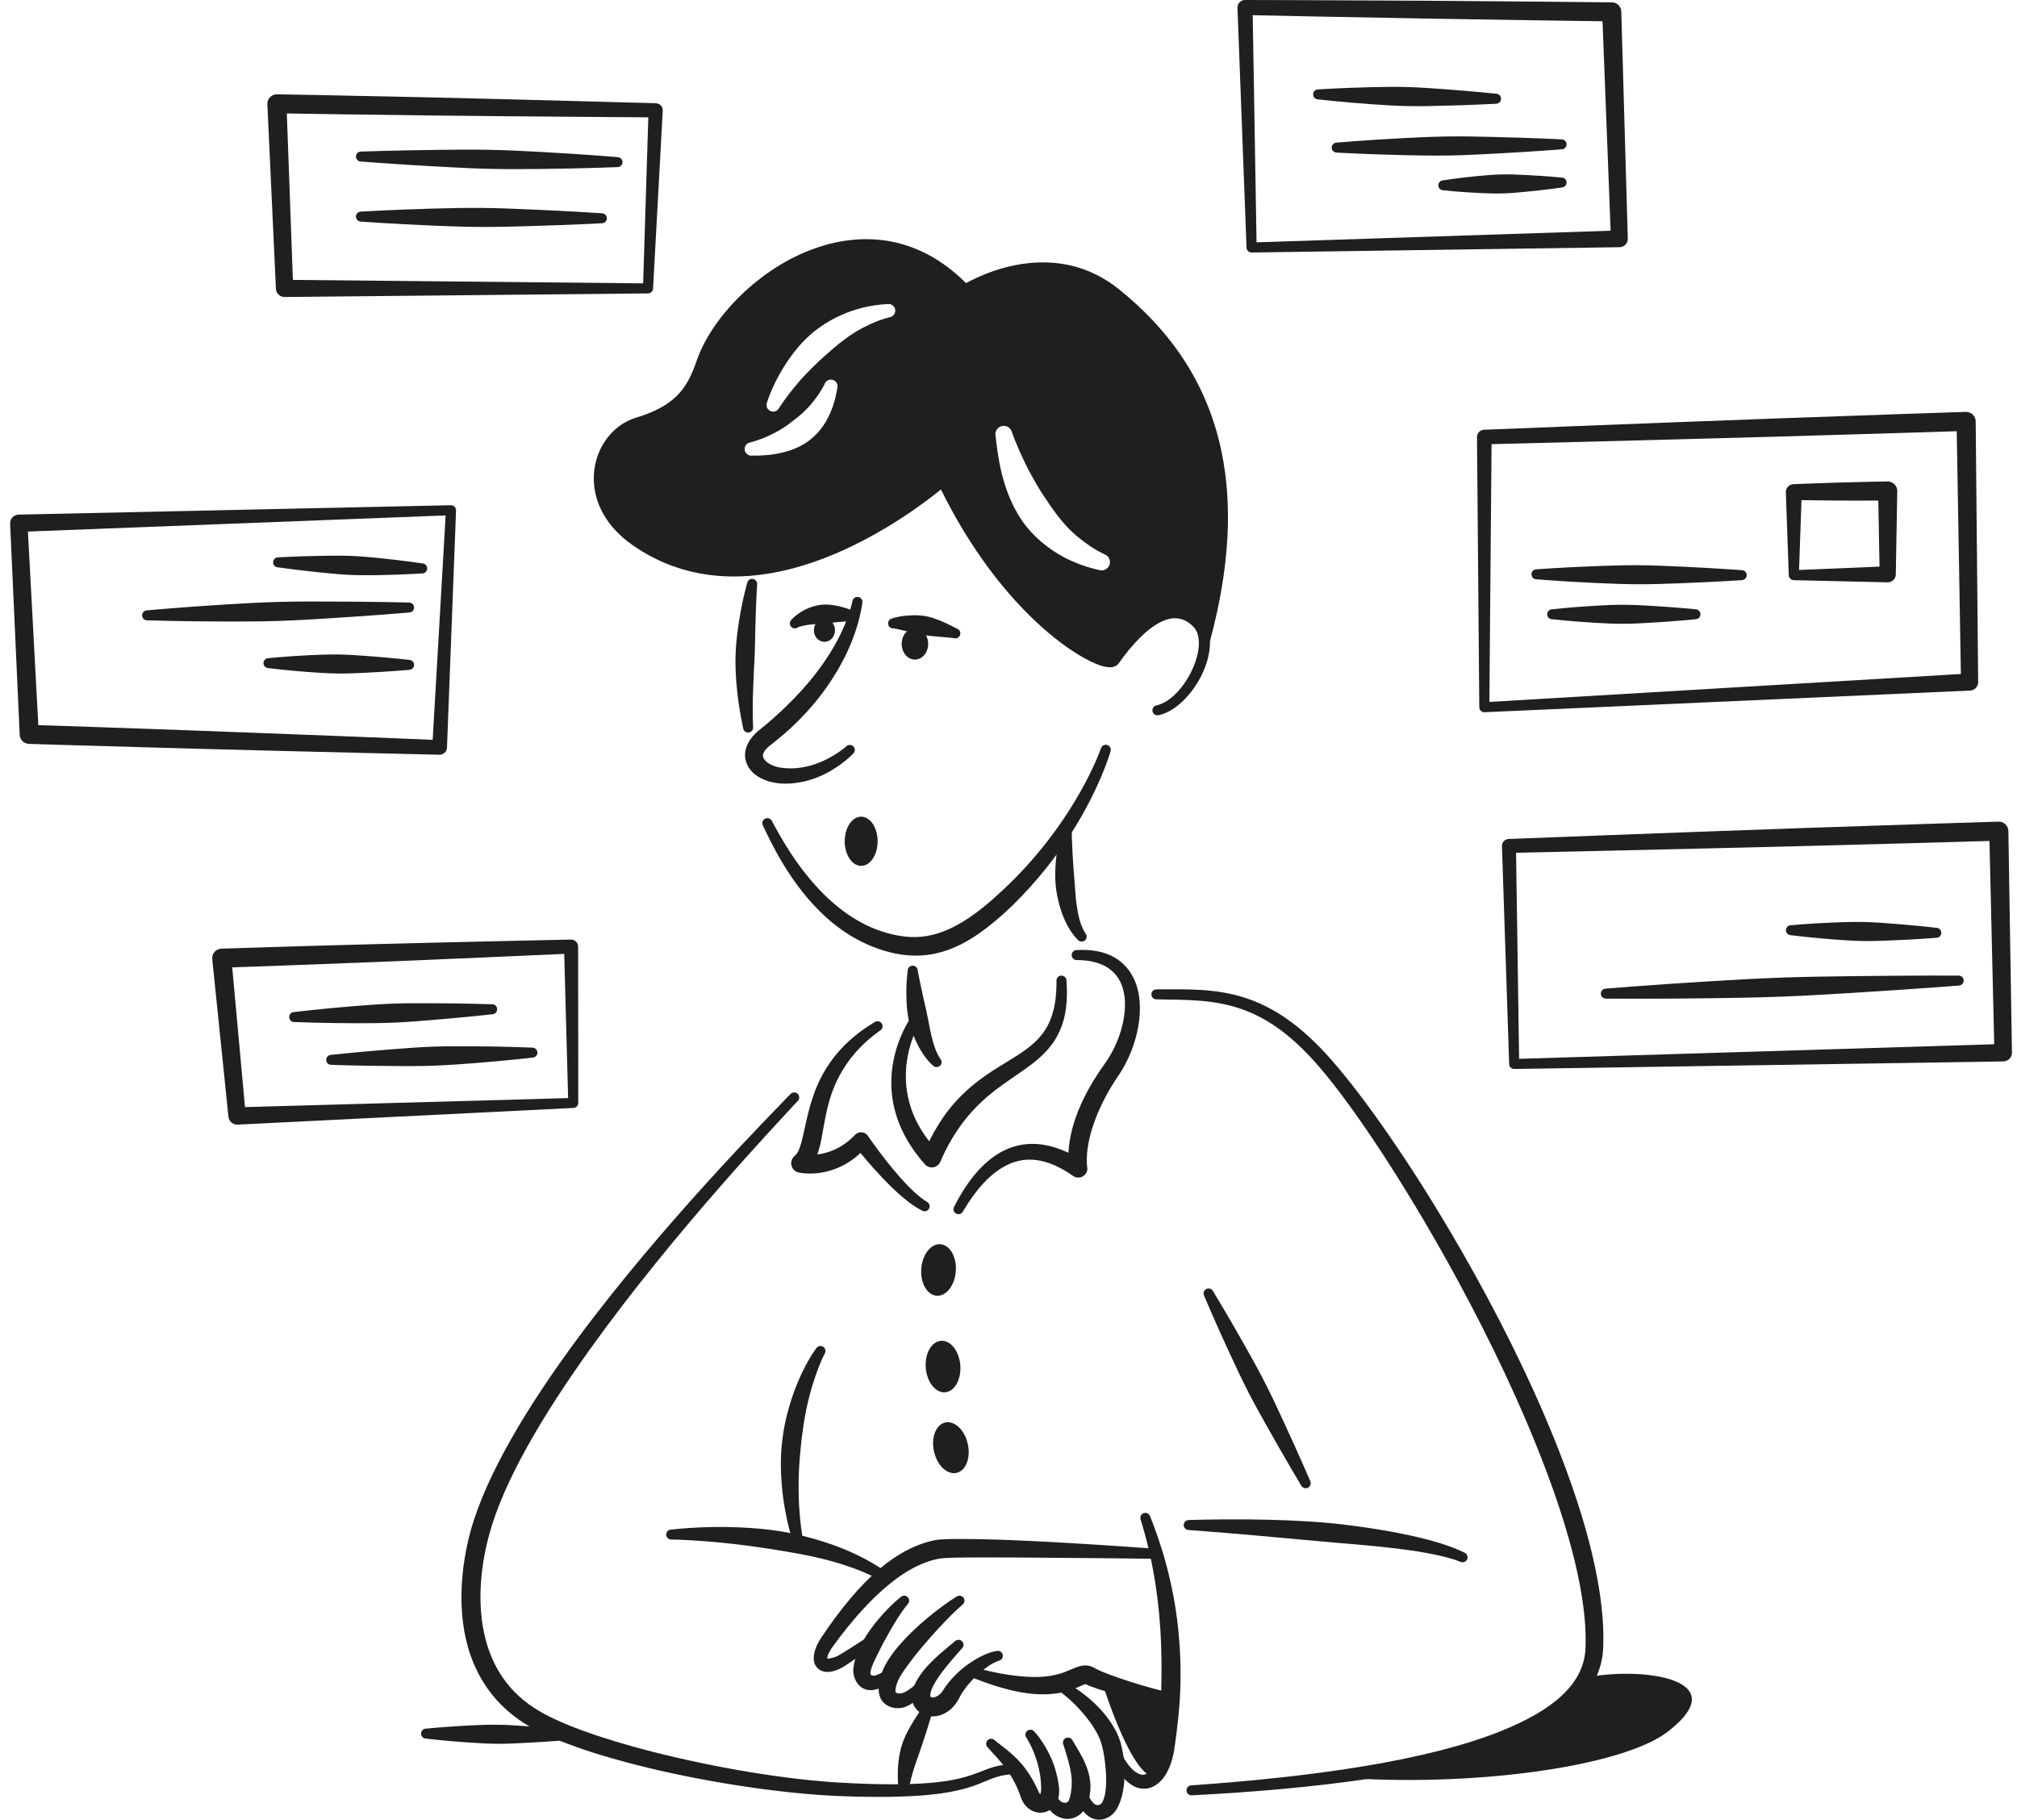 <svg width="133" height="120" viewBox="0 0 133 120" fill="none" xmlns="http://www.w3.org/2000/svg">
<g clip-path="url(#clip0_199_425)">
<path fill-rule="evenodd" clip-rule="evenodd" d="M42.729 19.349L18.766 19.586C18.459 19.586 18.206 19.346 18.194 19.043L17.63 6.87C17.622 6.698 17.689 6.53 17.811 6.406C17.929 6.283 18.097 6.215 18.27 6.218C18.27 6.218 22.953 6.298 28.259 6.42C35.214 6.581 43.242 6.809 43.242 6.809C43.369 6.811 43.486 6.864 43.575 6.955C43.663 7.047 43.705 7.169 43.701 7.294L43.062 19.033C43.053 19.209 42.91 19.349 42.729 19.349ZM42.409 18.686L42.75 7.737C40.932 7.725 34.192 7.68 28.238 7.613C24.127 7.566 20.39 7.507 18.913 7.483L19.313 18.458L42.409 18.686Z" fill="#201F1F"/>
<path fill-rule="evenodd" clip-rule="evenodd" d="M23.799 14.613C23.617 14.612 23.47 14.463 23.47 14.281C23.47 14.099 23.622 13.953 23.803 13.954C23.803 13.954 25.894 13.829 28.57 13.755C29.576 13.727 30.661 13.701 31.747 13.711C32.833 13.72 33.918 13.768 34.924 13.81C37.596 13.923 39.687 14.064 39.687 14.064C39.868 14.065 40.015 14.214 40.015 14.396C40.015 14.578 39.864 14.725 39.683 14.723C39.683 14.723 37.587 14.835 34.915 14.911C33.91 14.94 32.824 14.972 31.738 14.966C30.653 14.961 29.567 14.921 28.562 14.879C25.89 14.767 23.799 14.613 23.799 14.613Z" fill="#201F1F"/>
<path fill-rule="evenodd" clip-rule="evenodd" d="M40.722 10.361C40.907 10.364 41.05 10.515 41.046 10.697C41.042 10.879 40.89 11.024 40.709 11.02C40.709 11.02 38.479 11.111 35.631 11.142C34.558 11.154 33.401 11.162 32.243 11.134C31.086 11.107 29.933 11.043 28.865 10.984C26.02 10.828 23.794 10.653 23.794 10.653C23.613 10.649 23.466 10.498 23.47 10.316C23.475 10.134 23.626 9.99 23.807 9.994C23.807 9.994 26.041 9.916 28.89 9.883C29.959 9.871 31.116 9.856 32.273 9.879C33.43 9.902 34.583 9.96 35.652 10.018C38.5 10.173 40.722 10.361 40.722 10.361Z" fill="#201F1F"/>
<path fill-rule="evenodd" clip-rule="evenodd" d="M30.071 33.662L29.474 49.31C29.461 49.573 29.238 49.778 28.973 49.77C28.973 49.77 20.271 49.572 12.735 49.37C6.979 49.215 1.909 49.055 1.909 49.055C1.58 49.044 1.315 48.785 1.299 48.458L0.667 34.534C0.659 34.381 0.714 34.232 0.815 34.119C0.92 34.007 1.067 33.941 1.219 33.936L29.726 33.317C29.819 33.314 29.911 33.349 29.974 33.415C30.037 33.481 30.071 33.57 30.071 33.662ZM29.385 33.99L1.841 35.053L2.527 47.819C4.013 47.867 8.178 48.004 12.773 48.173C19.266 48.41 26.621 48.707 28.531 48.785L29.385 33.99Z" fill="#201F1F"/>
<path fill-rule="evenodd" clip-rule="evenodd" d="M27.854 37.155C28.035 37.163 28.178 37.317 28.169 37.499C28.161 37.681 28.005 37.822 27.824 37.814C27.824 37.814 26.574 37.901 24.963 37.926C24.361 37.936 23.713 37.941 23.061 37.911C22.409 37.882 21.765 37.815 21.163 37.754C19.564 37.592 18.323 37.413 18.323 37.413C18.142 37.406 17.999 37.252 18.008 37.07C18.016 36.888 18.167 36.747 18.353 36.754C18.353 36.754 19.602 36.681 21.21 36.654C21.816 36.644 22.463 36.632 23.116 36.657C23.764 36.683 24.412 36.743 25.013 36.803C26.612 36.964 27.854 37.155 27.854 37.155Z" fill="#201F1F"/>
<path fill-rule="evenodd" clip-rule="evenodd" d="M9.71 40.908C9.529 40.914 9.373 40.77 9.369 40.589C9.365 40.407 9.508 40.255 9.693 40.249C9.693 40.249 11.961 40.041 14.864 39.862C15.958 39.795 17.137 39.727 18.319 39.694C19.501 39.66 20.684 39.665 21.773 39.668C24.685 39.675 26.966 39.733 26.966 39.733C27.147 39.728 27.298 39.871 27.307 40.053C27.311 40.235 27.168 40.387 26.983 40.393C26.983 40.393 24.71 40.587 21.807 40.768C20.717 40.836 19.539 40.911 18.357 40.948C17.174 40.986 15.992 40.988 14.902 40.986C11.991 40.98 9.71 40.908 9.71 40.908Z" fill="#201F1F"/>
<path fill-rule="evenodd" clip-rule="evenodd" d="M17.7 44.06C17.519 44.057 17.372 43.908 17.372 43.726C17.376 43.544 17.528 43.398 17.709 43.4C17.709 43.4 18.925 43.276 20.494 43.202C21.079 43.175 21.715 43.149 22.346 43.16C22.981 43.169 23.616 43.217 24.201 43.26C25.762 43.373 26.978 43.514 26.978 43.514C27.159 43.517 27.307 43.666 27.307 43.849C27.302 44.03 27.151 44.176 26.97 44.174C26.97 44.174 25.754 44.285 24.184 44.36C23.599 44.389 22.968 44.421 22.333 44.415C21.698 44.409 21.062 44.368 20.477 44.326C18.912 44.214 17.7 44.06 17.7 44.06Z" fill="#201F1F"/>
<path fill-rule="evenodd" clip-rule="evenodd" d="M37.815 73.063L15.657 74.163C15.354 74.175 15.093 73.948 15.064 73.647L13.995 63.247C13.978 63.075 14.033 62.903 14.146 62.773C14.264 62.643 14.428 62.566 14.601 62.56C14.601 62.56 18.918 62.416 23.816 62.285C30.233 62.114 37.642 61.959 37.642 61.959C37.764 61.955 37.886 62.001 37.979 62.087C38.068 62.172 38.118 62.29 38.122 62.414L38.131 72.728C38.135 72.907 37.992 73.055 37.815 73.063ZM37.462 72.413L37.205 62.903C35.484 62.981 29.311 63.259 23.858 63.476C20.113 63.625 16.705 63.744 15.312 63.791L16.154 73.007L37.462 72.413Z" fill="#201F1F"/>
<path fill-rule="evenodd" clip-rule="evenodd" d="M35.093 69.085C35.278 69.079 35.429 69.221 35.438 69.403C35.446 69.585 35.303 69.738 35.118 69.744C35.118 69.744 33.38 69.946 31.146 70.12C30.308 70.184 29.404 70.25 28.495 70.28C27.59 70.311 26.681 70.304 25.84 70.298C23.601 70.284 21.855 70.221 21.855 70.221C21.67 70.228 21.514 70.085 21.51 69.903C21.502 69.721 21.645 69.568 21.83 69.562C21.83 69.562 23.572 69.373 25.802 69.198C26.639 69.133 27.544 69.06 28.453 69.025C29.358 68.991 30.266 68.991 31.108 68.996C33.346 69.008 35.093 69.085 35.093 69.085Z" fill="#201F1F"/>
<path fill-rule="evenodd" clip-rule="evenodd" d="M19.41 67.398C19.23 67.405 19.074 67.263 19.07 67.081C19.061 66.899 19.204 66.746 19.385 66.739C19.385 66.739 21.098 66.531 23.294 66.352C24.119 66.285 25.007 66.218 25.903 66.184C26.795 66.151 27.687 66.156 28.516 66.159C30.717 66.167 32.442 66.225 32.442 66.225C32.623 66.218 32.778 66.36 32.783 66.542C32.791 66.724 32.648 66.877 32.467 66.885C32.467 66.885 30.755 67.078 28.558 67.259C27.733 67.327 26.846 67.401 25.949 67.439C25.057 67.476 24.165 67.478 23.336 67.476C21.136 67.469 19.41 67.398 19.41 67.398Z" fill="#201F1F"/>
<path fill-rule="evenodd" clip-rule="evenodd" d="M82.195 16.331L81.598 0.509C81.593 0.374 81.648 0.244 81.741 0.148C81.838 0.052 81.968 -0.002 82.103 3.83952e-05C82.103 3.83952e-05 88.149 0.011 94.196 0.049C100.242 0.088 106.284 0.155 106.284 0.155C106.625 0.159 106.899 0.425 106.907 0.761L107.336 15.731C107.345 15.878 107.29 16.022 107.189 16.129C107.084 16.237 106.945 16.299 106.794 16.302L82.536 16.652C82.355 16.656 82.204 16.513 82.195 16.331ZM82.856 15.981L106.204 15.214L105.67 1.401C104 1.379 99.089 1.313 94.179 1.228C89.184 1.141 84.185 1.035 82.603 1.002L82.856 15.981Z" fill="#201F1F"/>
<path fill-rule="evenodd" clip-rule="evenodd" d="M86.912 6.554C86.727 6.55 86.584 6.398 86.588 6.216C86.592 6.034 86.743 5.89 86.924 5.895C86.924 5.895 88.473 5.793 90.45 5.748C91.195 5.731 91.999 5.718 92.798 5.74C93.602 5.762 94.401 5.821 95.142 5.875C97.12 6.017 98.66 6.181 98.66 6.181C98.841 6.186 98.984 6.337 98.98 6.519C98.975 6.701 98.824 6.845 98.643 6.841C98.643 6.841 97.094 6.929 95.117 6.975C94.372 6.993 93.573 7.013 92.769 6.995C91.965 6.977 91.166 6.925 90.425 6.872C88.448 6.731 86.912 6.554 86.912 6.554Z" fill="#201F1F"/>
<path fill-rule="evenodd" clip-rule="evenodd" d="M88.149 10.063C87.964 10.066 87.812 9.92 87.812 9.738C87.808 9.556 87.955 9.406 88.136 9.404C88.136 9.404 90.084 9.236 92.579 9.107C93.518 9.058 94.532 9.011 95.546 8.998C96.56 8.985 97.574 9.011 98.512 9.033C101.008 9.091 102.964 9.189 102.964 9.189C103.145 9.186 103.297 9.332 103.301 9.514C103.301 9.696 103.158 9.846 102.973 9.848C102.973 9.848 101.02 10.003 98.529 10.133C97.591 10.182 96.577 10.237 95.563 10.254C94.549 10.27 93.535 10.252 92.596 10.231C90.101 10.175 88.149 10.063 88.149 10.063Z" fill="#201F1F"/>
<path fill-rule="evenodd" clip-rule="evenodd" d="M95.184 12.549C94.999 12.554 94.848 12.41 94.843 12.228C94.839 12.046 94.987 11.895 95.167 11.89C95.167 11.89 96.181 11.727 97.499 11.603C97.991 11.557 98.521 11.511 99.055 11.501C99.59 11.49 100.124 11.517 100.616 11.541C101.938 11.605 102.96 11.707 102.96 11.707C103.145 11.703 103.297 11.847 103.301 12.029C103.305 12.211 103.158 12.362 102.977 12.366C102.977 12.366 101.959 12.516 100.642 12.642C100.149 12.689 99.619 12.741 99.085 12.756C98.555 12.771 98.02 12.75 97.528 12.727C96.207 12.665 95.184 12.549 95.184 12.549Z" fill="#201F1F"/>
<path fill-rule="evenodd" clip-rule="evenodd" d="M97.544 46.638L97.392 28.82C97.392 28.561 97.598 28.349 97.859 28.34C97.859 28.34 108.071 27.928 116.916 27.603C123.67 27.355 129.623 27.162 129.623 27.162C129.792 27.157 129.956 27.219 130.078 27.335C130.204 27.452 130.271 27.612 130.276 27.781L130.44 44.969C130.444 45.272 130.208 45.524 129.905 45.54L97.889 46.967C97.8 46.972 97.712 46.94 97.645 46.877C97.577 46.815 97.544 46.728 97.544 46.638ZM98.209 46.288L129.3 44.446L129.026 28.437C127.313 28.491 122.395 28.646 116.954 28.8C109.224 29.018 100.443 29.237 98.352 29.289L98.209 46.288Z" fill="#201F1F"/>
<path fill-rule="evenodd" clip-rule="evenodd" d="M102.353 40.837C102.172 40.837 102.021 40.69 102.021 40.508C102.021 40.326 102.172 40.178 102.353 40.178C102.353 40.178 103.59 40.039 105.185 39.946C105.782 39.911 106.426 39.878 107.074 39.88C107.722 39.882 108.366 39.922 108.964 39.957C110.558 40.052 111.795 40.178 111.795 40.178C111.976 40.178 112.128 40.326 112.128 40.508C112.128 40.69 111.976 40.837 111.795 40.837C111.795 40.837 110.558 40.964 108.964 41.058C108.366 41.094 107.722 41.133 107.074 41.136C106.426 41.137 105.782 41.105 105.185 41.07C103.59 40.977 102.353 40.837 102.353 40.837Z" fill="#201F1F"/>
<path fill-rule="evenodd" clip-rule="evenodd" d="M101.313 38.202C101.132 38.202 100.985 38.053 100.985 37.871C100.985 37.689 101.132 37.542 101.318 37.542C101.318 37.542 103.097 37.411 105.378 37.327C106.232 37.296 107.158 37.267 108.084 37.273C109.009 37.279 109.935 37.323 110.789 37.362C113.07 37.466 114.85 37.6 114.85 37.6C115.031 37.601 115.178 37.749 115.178 37.931C115.178 38.113 115.026 38.26 114.845 38.259C114.845 38.259 113.066 38.378 110.785 38.463C109.931 38.495 109.005 38.531 108.079 38.529C107.154 38.527 106.228 38.49 105.374 38.452C103.093 38.349 101.313 38.202 101.313 38.202Z" fill="#201F1F"/>
<path fill-rule="evenodd" clip-rule="evenodd" d="M117.951 37.93L117.758 32.45C117.758 32.165 117.989 31.932 118.275 31.929C118.275 31.929 119.824 31.862 121.372 31.817C122.921 31.773 124.465 31.749 124.465 31.749C124.637 31.747 124.797 31.813 124.919 31.93C125.037 32.048 125.104 32.209 125.104 32.377L125.008 37.872C125.008 38.163 124.772 38.399 124.477 38.402L118.288 38.259C118.2 38.26 118.111 38.226 118.052 38.164C117.989 38.102 117.951 38.018 117.951 37.93ZM118.629 37.586L123.935 37.365L123.855 33.009C123.261 33.012 122.323 33.015 121.385 33.01C120.379 33.005 119.369 32.99 118.789 32.98L118.629 37.586Z" fill="#201F1F"/>
<path fill-rule="evenodd" clip-rule="evenodd" d="M99.514 70.172L99.038 55.795C99.034 55.542 99.232 55.332 99.489 55.325C99.489 55.325 109.869 54.921 118.861 54.606C125.728 54.367 131.783 54.183 131.783 54.183C131.951 54.178 132.115 54.24 132.237 54.355C132.359 54.471 132.427 54.63 132.431 54.798L132.667 69.408C132.675 69.725 132.423 69.988 132.103 69.995L99.855 70.494C99.669 70.498 99.518 70.354 99.514 70.172ZM100.17 69.824L131.497 68.862L131.185 55.457C129.46 55.507 124.445 55.653 118.899 55.793C111.018 55.993 102.064 56.188 99.968 56.234L100.17 69.824Z" fill="#201F1F"/>
<path fill-rule="evenodd" clip-rule="evenodd" d="M105.905 65.853C105.72 65.86 105.568 65.718 105.56 65.536C105.552 65.354 105.695 65.201 105.88 65.194C105.88 65.194 108.939 64.941 112.848 64.704C114.32 64.615 115.907 64.524 117.497 64.467C119.088 64.41 120.678 64.391 122.151 64.372C126.069 64.322 129.14 64.335 129.14 64.335C129.321 64.328 129.477 64.47 129.485 64.652C129.489 64.834 129.346 64.987 129.165 64.994C129.165 64.994 126.102 65.233 122.193 65.472C120.725 65.562 119.134 65.66 117.544 65.721C115.953 65.782 114.363 65.808 112.89 65.827C108.977 65.879 105.905 65.853 105.905 65.853Z" fill="#201F1F"/>
<path fill-rule="evenodd" clip-rule="evenodd" d="M118.091 61.671C117.905 61.668 117.758 61.517 117.762 61.335C117.767 61.154 117.918 61.008 118.103 61.012C118.103 61.012 119.361 60.895 120.981 60.831C121.587 60.807 122.244 60.786 122.896 60.8C123.552 60.814 124.209 60.865 124.814 60.911C126.43 61.035 127.684 61.184 127.684 61.184C127.865 61.187 128.012 61.337 128.008 61.519C128.008 61.701 127.857 61.846 127.672 61.843C127.672 61.843 126.413 61.947 124.793 62.012C124.188 62.037 123.531 62.065 122.875 62.055C122.218 62.045 121.566 62.001 120.96 61.955C119.344 61.833 118.091 61.671 118.091 61.671Z" fill="#201F1F"/>
<path fill-rule="evenodd" clip-rule="evenodd" d="M79.399 85.448C79.315 85.286 79.382 85.087 79.542 85.005C79.707 84.922 79.908 84.987 79.988 85.149C79.988 85.149 80.956 86.732 82.118 88.797C82.555 89.573 83.022 90.413 83.456 91.27C83.893 92.127 84.297 93 84.667 93.807C85.665 95.957 86.393 97.661 86.393 97.661C86.477 97.823 86.409 98.022 86.249 98.105C86.085 98.188 85.883 98.123 85.799 97.961C85.799 97.961 84.844 96.371 83.683 94.307C83.245 93.532 82.774 92.695 82.332 91.84C81.894 90.984 81.486 90.115 81.112 89.307C80.115 87.158 79.399 85.448 79.399 85.448Z" fill="#201F1F"/>
<path fill-rule="evenodd" clip-rule="evenodd" d="M78.377 100.897C78.196 100.895 78.049 100.745 78.053 100.563C78.057 100.381 78.204 100.235 78.39 100.238C78.39 100.238 80.022 100.176 82.349 100.198C83.157 100.206 84.053 100.222 84.987 100.263C85.842 100.3 86.734 100.352 87.626 100.434C88.21 100.487 88.8 100.557 89.38 100.635C90.655 100.805 91.892 101.016 93.016 101.261C94.472 101.581 95.721 101.964 96.576 102.394C96.744 102.469 96.815 102.665 96.744 102.831C96.668 102.996 96.47 103.07 96.302 102.995C95.115 102.517 93.197 102.227 91.047 102C90.07 101.897 89.044 101.814 88.017 101.727C87.34 101.669 86.658 101.606 85.993 101.546C84.924 101.448 83.893 101.353 82.951 101.269C80.308 101.036 78.377 100.897 78.377 100.897Z" fill="#201F1F"/>
<path fill-rule="evenodd" clip-rule="evenodd" d="M56.211 39.633C56.244 39.455 56.417 39.335 56.597 39.368C56.778 39.401 56.896 39.572 56.863 39.752C56.648 41.263 56 43.098 54.733 44.992C54.149 45.868 53.429 46.754 52.554 47.617C52.041 48.127 51.464 48.619 50.841 49.108C50.379 49.455 50.189 49.778 50.387 50.062C50.623 50.402 51.148 50.617 51.805 50.659C52.592 50.714 53.307 50.559 53.909 50.332C55.058 49.898 55.798 49.223 55.798 49.223C55.929 49.094 56.139 49.093 56.269 49.221C56.4 49.349 56.4 49.558 56.269 49.688C56.269 49.688 55.499 50.523 54.241 51.113C53.547 51.438 52.71 51.675 51.771 51.679C50.934 51.676 50.24 51.428 49.789 51.074C49.465 50.821 49.264 50.502 49.175 50.16C49.019 49.563 49.23 48.83 50.071 48.138C50.656 47.675 51.191 47.198 51.687 46.727C52.52 45.935 53.236 45.142 53.837 44.356C55.129 42.663 55.899 41.026 56.211 39.633Z" fill="#201F1F"/>
<path fill-rule="evenodd" clip-rule="evenodd" d="M52.638 41.354C52.503 41.476 52.293 41.466 52.171 41.331C52.049 41.197 52.057 40.988 52.192 40.865C52.192 40.865 52.386 40.62 52.878 40.316C53.017 40.23 53.177 40.151 53.379 40.075C53.623 39.982 53.913 39.896 54.258 39.872C54.527 39.854 54.822 39.879 55.142 39.941C55.525 40.014 55.92 40.14 56.375 40.318C56.556 40.353 56.673 40.527 56.635 40.705C56.602 40.884 56.425 41 56.248 40.965C55.899 40.963 55.6 40.998 55.31 41.018C54.978 41.041 54.691 41.092 54.426 41.117C54.216 41.137 54.027 41.139 53.858 41.154C53.639 41.172 53.454 41.175 53.294 41.202C52.857 41.275 52.638 41.354 52.638 41.354Z" fill="#201F1F"/>
<path fill-rule="evenodd" clip-rule="evenodd" d="M55.06 41.561C55.06 41.661 55.042 41.761 55.007 41.854C54.972 41.946 54.92 42.031 54.856 42.102C54.791 42.173 54.714 42.229 54.63 42.268C54.545 42.306 54.455 42.326 54.363 42.326C54.272 42.326 54.181 42.306 54.097 42.268C54.012 42.229 53.936 42.173 53.871 42.102C53.806 42.031 53.755 41.946 53.72 41.854C53.685 41.761 53.667 41.661 53.667 41.561C53.667 41.46 53.685 41.361 53.72 41.268C53.755 41.175 53.806 41.091 53.871 41.02C53.936 40.949 54.012 40.892 54.097 40.854C54.181 40.815 54.272 40.796 54.363 40.796C54.455 40.796 54.545 40.815 54.63 40.854C54.714 40.892 54.791 40.949 54.856 41.02C54.92 41.091 54.972 41.175 55.007 41.268C55.042 41.361 55.06 41.46 55.06 41.561Z" fill="#201F1F"/>
<path fill-rule="evenodd" clip-rule="evenodd" d="M61.203 42.462C61.203 42.736 61.111 43 60.947 43.194C60.783 43.388 60.561 43.497 60.329 43.497C60.215 43.497 60.101 43.47 59.995 43.418C59.889 43.366 59.793 43.29 59.712 43.194C59.631 43.098 59.566 42.984 59.523 42.858C59.479 42.733 59.456 42.598 59.456 42.462C59.456 42.326 59.479 42.191 59.523 42.066C59.566 41.94 59.631 41.826 59.712 41.73C59.793 41.634 59.889 41.558 59.995 41.506C60.101 41.454 60.215 41.427 60.329 41.427C60.561 41.427 60.783 41.536 60.947 41.73C61.111 41.924 61.203 42.188 61.203 42.462Z" fill="#201F1F"/>
<path fill-rule="evenodd" clip-rule="evenodd" d="M57.87 55.477C57.87 55.69 57.842 55.901 57.787 56.098C57.733 56.295 57.653 56.473 57.552 56.624C57.451 56.775 57.331 56.894 57.2 56.976C57.068 57.057 56.927 57.099 56.784 57.099C56.642 57.099 56.501 57.057 56.369 56.976C56.237 56.894 56.118 56.775 56.017 56.624C55.916 56.473 55.836 56.295 55.782 56.098C55.727 55.901 55.699 55.69 55.699 55.477C55.699 55.264 55.727 55.053 55.782 54.857C55.836 54.66 55.916 54.481 56.017 54.331C56.118 54.18 56.237 54.06 56.369 53.979C56.501 53.897 56.642 53.855 56.784 53.855C56.927 53.855 57.068 53.897 57.2 53.979C57.331 54.06 57.451 54.18 57.552 54.331C57.653 54.481 57.733 54.66 57.787 54.857C57.842 55.053 57.87 55.264 57.87 55.477Z" fill="#201F1F"/>
<path fill-rule="evenodd" clip-rule="evenodd" d="M58.941 41.435C58.761 41.464 58.592 41.341 58.563 41.161C58.533 40.981 58.66 40.812 58.836 40.784C58.836 40.784 59.257 40.598 60.204 40.576C60.46 40.57 60.755 40.577 61.083 40.639C61.344 40.688 61.617 40.78 61.916 40.895C62.287 41.039 62.665 41.229 63.094 41.453C63.267 41.508 63.364 41.693 63.309 41.867C63.254 42.04 63.069 42.137 62.892 42.081C62.434 42.022 62.034 42.004 61.655 41.965C61.361 41.934 61.096 41.916 60.856 41.874C60.557 41.822 60.305 41.748 60.082 41.694C59.303 41.505 58.941 41.435 58.941 41.435Z" fill="#201F1F"/>
<path fill-rule="evenodd" clip-rule="evenodd" d="M79.786 42.274C79.807 43.011 79.58 43.855 79.176 44.638C78.528 45.879 77.459 46.945 76.391 47.164C76.21 47.202 76.037 47.089 75.995 46.911C75.961 46.732 76.075 46.557 76.252 46.519C77.152 46.322 78.011 45.371 78.541 44.316C78.852 43.689 79.05 43.019 79.054 42.429C79.058 42.009 78.966 41.632 78.722 41.365C78.091 40.684 77.362 40.633 76.614 40.982C75.646 41.432 74.665 42.477 73.765 43.746C73.685 43.853 73.567 43.941 73.395 43.982C73.231 44.02 72.97 44.01 72.633 43.907C71.64 43.605 69.692 42.458 67.516 40.215C65.724 38.365 63.763 35.763 62.046 32.277C60.498 33.536 55.806 37.031 50.559 37.844C47.622 38.299 44.521 37.921 41.677 35.922C39.918 34.682 39.198 33.111 39.156 31.678C39.097 29.741 40.284 28.039 41.954 27.537C43.149 27.182 43.957 26.728 44.534 26.195C45.321 25.466 45.657 24.597 45.969 23.703C46.949 20.928 50.063 17.647 53.808 16.352C56.972 15.259 60.574 15.544 63.7 18.67C64.487 18.238 66.351 17.354 68.568 17.305C70.209 17.268 72.044 17.682 73.773 19.067C77.207 21.824 79.614 25.301 80.544 29.77C81.276 33.276 81.099 37.4 79.786 42.274ZM79.407 41.007C80.375 36.73 80.43 33.077 79.736 29.942C78.797 25.698 76.466 22.416 73.163 19.828C71.64 18.634 70.033 18.287 68.594 18.334C65.972 18.42 63.91 19.804 63.91 19.804C63.687 19.951 63.393 19.917 63.212 19.724C60.363 16.732 57.073 16.444 54.203 17.46C50.828 18.654 48.014 21.602 47.147 24.11C46.772 25.192 46.339 26.226 45.388 27.11C44.706 27.748 43.747 28.312 42.316 28.74C41.155 29.086 40.368 30.295 40.406 31.642C40.44 32.754 41.033 33.951 42.396 34.917C44.942 36.731 47.736 37.067 50.383 36.677C56.509 35.776 61.874 31.036 61.874 31.036C62 30.923 62.173 30.877 62.337 30.912C62.501 30.945 62.64 31.056 62.711 31.209C64.062 34.169 65.598 36.513 67.091 38.315C69.414 41.119 71.606 42.604 72.751 43.033C72.894 43.087 73.058 43.121 73.146 43.136C74.139 41.797 75.233 40.726 76.277 40.256C77.354 39.771 78.398 39.867 79.285 40.855C79.328 40.903 79.37 40.954 79.407 41.007Z" fill="#201F1F"/>
<path fill-rule="evenodd" clip-rule="evenodd" d="M79.429 42.325C79.416 41.846 79.286 41.421 79.004 41.11C77.397 39.347 75.23 40.974 73.412 43.497C72.953 44.134 66.621 40.934 62.228 31.43C62.228 31.43 50.795 41.617 42.035 35.419C38.467 32.893 39.62 28.89 42.136 28.139C45.254 27.208 45.965 25.611 46.558 23.906C48.275 18.989 57.077 12.431 63.608 19.354C63.608 19.354 68.905 15.833 73.467 19.448C79.538 24.258 82.349 31.364 79.429 42.325ZM51.389 26.88C51.389 26.88 51.843 26.151 52.659 25.202C52.937 24.88 53.261 24.544 53.614 24.189C53.922 23.881 54.263 23.574 54.62 23.262C54.843 23.068 55.066 22.868 55.31 22.676C55.786 22.296 56.295 21.931 56.871 21.628C57.422 21.343 57.999 21.086 58.655 20.921C58.895 20.886 59.063 20.662 59.03 20.422C58.992 20.182 58.769 20.016 58.525 20.051C57.347 20.11 56.286 20.395 55.34 20.837C54.645 21.162 54.019 21.565 53.484 22.028C52.899 22.535 52.424 23.107 52.041 23.657C50.972 25.183 50.581 26.529 50.581 26.529C50.484 26.752 50.585 27.011 50.808 27.107C51.031 27.205 51.292 27.102 51.389 26.88ZM54.368 25.339C54.111 25.856 53.791 26.286 53.446 26.697C53.278 26.895 53.097 27.069 52.908 27.246C52.727 27.415 52.533 27.565 52.331 27.72C52.1 27.902 51.864 28.088 51.595 28.25C51.418 28.356 51.241 28.467 51.044 28.565C50.581 28.798 50.084 29.014 49.487 29.172C49.247 29.201 49.074 29.419 49.104 29.661C49.129 29.901 49.352 30.074 49.592 30.045C50.627 30.06 51.506 29.925 52.276 29.637C52.676 29.487 53.042 29.29 53.358 29.048C53.804 28.707 54.166 28.289 54.448 27.819C54.839 27.158 55.075 26.422 55.209 25.606C55.281 25.374 55.154 25.127 54.923 25.053C54.688 24.98 54.439 25.108 54.368 25.339ZM65.649 28.753C65.779 29.982 65.973 31.125 66.335 32.182C66.604 32.971 66.957 33.703 67.403 34.35C67.761 34.866 68.186 35.323 68.653 35.722C69.709 36.622 70.963 37.249 72.461 37.586C72.747 37.685 73.063 37.531 73.159 37.244C73.26 36.957 73.105 36.644 72.814 36.546C72.158 36.233 71.603 35.842 71.085 35.418C70.559 34.991 70.121 34.5 69.713 33.973C69.52 33.724 69.343 33.461 69.158 33.197C68.889 32.805 68.619 32.403 68.371 31.974C68.123 31.549 67.879 31.118 67.651 30.654C67.323 29.975 67.004 29.278 66.73 28.513C66.663 28.217 66.368 28.031 66.069 28.097C65.771 28.163 65.581 28.457 65.649 28.753Z" fill="#201F1F"/>
<path fill-rule="evenodd" clip-rule="evenodd" d="M49.272 38.443C49.302 38.263 49.478 38.144 49.655 38.177C49.836 38.21 49.954 38.381 49.924 38.56C49.924 38.56 49.853 39.64 49.811 41.267C49.798 41.812 49.79 42.418 49.769 43.065C49.752 43.544 49.718 44.044 49.697 44.559C49.68 45.048 49.655 45.547 49.642 46.056C49.634 46.677 49.63 47.302 49.659 47.932C49.684 48.113 49.558 48.279 49.373 48.303C49.192 48.327 49.028 48.2 49.003 48.02C48.797 47.057 48.645 46.09 48.565 45.144C48.511 44.477 48.481 43.826 48.502 43.209C48.523 42.515 48.599 41.867 48.683 41.285C48.931 39.565 49.272 38.443 49.272 38.443Z" fill="#201F1F"/>
<path fill-rule="evenodd" clip-rule="evenodd" d="M50.303 54.43C50.219 54.267 50.286 54.069 50.45 53.988C50.614 53.906 50.812 53.973 50.896 54.135C51.401 55.081 52.525 57.181 54.317 58.964C55.6 60.236 57.229 61.35 59.261 61.702C60.25 61.884 61.176 61.802 62.131 61.45C63.313 61.015 64.533 60.176 65.935 58.872C67.559 57.394 68.821 55.865 69.802 54.48C71.825 51.61 72.6 49.346 72.6 49.346C72.65 49.172 72.835 49.074 73.012 49.127C73.189 49.181 73.285 49.365 73.231 49.539C73.231 49.539 72.566 51.941 70.597 55.01C69.642 56.493 68.379 58.126 66.747 59.725C65.219 61.193 63.873 62.142 62.568 62.623C61.39 63.056 60.246 63.123 59.034 62.879C57.241 62.502 55.735 61.622 54.511 60.526C52.175 58.434 50.854 55.602 50.303 54.43Z" fill="#201F1F"/>
<path fill-rule="evenodd" clip-rule="evenodd" d="M70.012 54.484C70.037 54.304 70.206 54.178 70.386 54.204C70.567 54.229 70.694 54.396 70.668 54.576C70.668 54.576 70.668 55.349 70.731 56.419C70.752 56.796 70.782 57.205 70.816 57.632C70.837 57.894 70.858 58.161 70.879 58.429C70.908 58.826 70.929 59.223 70.984 59.609C71.085 60.344 71.232 61.032 71.577 61.554C71.695 61.695 71.674 61.903 71.531 62.018C71.392 62.133 71.182 62.112 71.064 61.971C70.538 61.442 70.155 60.69 69.903 59.843C69.755 59.348 69.646 58.822 69.604 58.299C69.562 57.765 69.583 57.237 69.625 56.754C69.738 55.45 70.012 54.484 70.012 54.484Z" fill="#201F1F"/>
<path fill-rule="evenodd" clip-rule="evenodd" d="M59.854 64.013C59.85 63.831 59.997 63.681 60.178 63.679C60.363 63.676 60.515 63.822 60.515 64.004C60.515 64.004 60.632 64.645 60.83 65.54C60.898 65.852 60.977 66.19 61.057 66.546C61.104 66.763 61.154 66.984 61.196 67.209C61.264 67.54 61.318 67.873 61.394 68.196C61.541 68.811 61.701 69.387 62.004 69.822C62.126 69.959 62.114 70.167 61.975 70.287C61.836 70.407 61.63 70.394 61.508 70.257C61.036 69.836 60.649 69.235 60.346 68.547C60.17 68.142 60.018 67.713 59.925 67.278C59.829 66.831 59.791 66.384 59.774 65.973C59.728 64.851 59.854 64.013 59.854 64.013Z" fill="#201F1F"/>
<path fill-rule="evenodd" clip-rule="evenodd" d="M60.246 66.836C60.351 66.687 60.557 66.65 60.709 66.753C60.856 66.857 60.894 67.063 60.789 67.212C60.263 68.027 59.526 69.774 59.783 71.815C59.922 72.91 60.351 74.09 61.273 75.259C61.66 74.474 62.076 73.807 62.518 73.237C63.292 72.237 64.138 71.527 64.959 70.947C66.246 70.043 67.487 69.49 68.384 68.581C69.187 67.761 69.684 66.645 69.663 64.68C69.654 64.498 69.793 64.344 69.978 64.336C70.159 64.328 70.315 64.47 70.323 64.651C70.492 66.913 69.953 68.225 69.078 69.221C68.203 70.22 66.949 70.881 65.649 71.876C64.929 72.426 64.205 73.091 63.515 73.996C62.981 74.7 62.459 75.544 62.005 76.61C61.925 76.801 61.752 76.939 61.55 76.975C61.344 77.011 61.134 76.941 60.995 76.788C59.505 75.117 58.899 73.432 58.79 71.911C58.63 69.612 59.594 67.708 60.246 66.836Z" fill="#201F1F"/>
<path fill-rule="evenodd" clip-rule="evenodd" d="M57.683 67.399C57.835 67.299 58.041 67.342 58.142 67.495C58.243 67.647 58.201 67.851 58.045 67.951C56.699 68.904 55.878 69.943 55.339 70.963C54.532 72.484 54.389 73.975 54.166 75.106C54.094 75.484 54.006 75.826 53.892 76.127C54.153 76.098 54.447 76.037 54.763 75.921C55.276 75.732 55.836 75.409 56.375 74.845C56.484 74.723 56.644 74.657 56.808 74.666C56.972 74.675 57.123 74.758 57.22 74.891C57.22 74.891 58.243 76.405 59.413 77.71C59.985 78.347 60.586 78.939 61.129 79.259C61.289 79.346 61.348 79.546 61.26 79.706C61.175 79.866 60.974 79.926 60.814 79.839C60.191 79.534 59.476 78.947 58.802 78.295C57.965 77.487 57.191 76.581 56.741 76.032C56.227 76.512 55.697 76.827 55.201 77.032C53.812 77.607 52.655 77.319 52.655 77.319C52.423 77.264 52.242 77.082 52.188 76.85C52.133 76.618 52.217 76.376 52.402 76.225C52.554 76.102 52.647 75.916 52.726 75.695C52.819 75.45 52.891 75.166 52.962 74.853C53.24 73.645 53.496 72.049 54.468 70.471C55.133 69.394 56.126 68.326 57.683 67.399Z" fill="#201F1F"/>
<path fill-rule="evenodd" clip-rule="evenodd" d="M63.494 79.895C63.406 80.055 63.204 80.113 63.044 80.026C62.884 79.939 62.825 79.738 62.914 79.578C63.881 77.676 65.022 76.409 66.309 75.821C67.542 75.255 68.922 75.296 70.45 76.02C70.479 75.522 70.567 74.874 70.799 74.101C71.123 73.027 71.733 71.699 72.823 70.182C73.462 69.312 73.942 68.183 74.115 67.083C74.232 66.316 74.207 65.565 73.955 64.934C73.568 63.963 72.646 63.31 71.005 63.311C70.824 63.317 70.673 63.174 70.664 62.992C70.66 62.81 70.803 62.657 70.988 62.652C73.058 62.529 74.228 63.378 74.784 64.578C75.613 66.36 75.002 69.055 73.795 70.86C73.025 71.975 72.541 72.979 72.217 73.834C71.485 75.775 71.687 76.933 71.687 76.933C71.737 77.17 71.641 77.416 71.439 77.552C71.237 77.689 70.971 77.69 70.769 77.554C69.267 76.494 67.917 76.218 66.688 76.703C65.514 77.165 64.462 78.256 63.494 79.895Z" fill="#201F1F"/>
<path fill-rule="evenodd" clip-rule="evenodd" d="M52.125 72.145C52.251 72.012 52.461 72.005 52.596 72.13C52.726 72.254 52.735 72.463 52.609 72.596C51.33 73.985 44.433 81.252 38.912 88.963C35.858 93.233 33.211 97.631 32.243 101.251C31.776 102.971 31.444 105.323 31.898 107.577C32.281 109.485 33.232 111.326 35.205 112.617C36.783 113.656 39.678 114.661 42.965 115.503C47.101 116.565 51.851 117.358 55.436 117.557C58.083 117.706 59.917 117.687 61.247 117.579C63.019 117.435 63.881 117.133 64.571 116.865C65.299 116.583 65.855 116.341 66.965 116.324C67.146 116.319 67.298 116.463 67.302 116.645C67.311 116.827 67.163 116.979 66.982 116.983C65.981 117.019 65.484 117.255 64.836 117.521C64.108 117.822 63.2 118.164 61.319 118.353C59.964 118.49 58.091 118.545 55.394 118.443C51.75 118.301 46.911 117.586 42.695 116.569C39.245 115.737 36.211 114.692 34.545 113.625C32.731 112.457 31.642 110.891 31.04 109.194C30.038 106.358 30.43 103.155 31.04 100.926C32.079 97.208 34.822 92.683 38.037 88.332C43.709 80.666 50.812 73.516 52.125 72.145Z" fill="#201F1F"/>
<path fill-rule="evenodd" clip-rule="evenodd" d="M68.573 118.289C68.564 118.294 68.556 118.301 68.564 118.306C68.577 118.322 68.594 118.315 68.602 118.294C68.606 118.292 68.606 118.289 68.611 118.285C68.611 118.283 68.611 118.282 68.611 118.281C68.632 118.229 68.644 118.13 68.648 118.059C68.653 118.024 68.653 117.988 68.653 117.951C68.653 117.302 68.543 116.72 68.4 116.227C68.106 115.231 67.689 114.605 67.689 114.605C67.575 114.464 67.592 114.257 67.735 114.141C67.878 114.025 68.085 114.046 68.202 114.187C68.202 114.187 68.808 114.813 69.296 115.899C69.545 116.451 69.742 117.122 69.831 117.881C69.919 118.812 69.452 119.31 68.989 119.473C68.417 119.677 67.643 119.41 67.327 118.559C67.087 117.829 66.776 117.267 66.46 116.808C65.964 116.089 65.459 115.616 65.122 115.225C64.992 115.096 64.992 114.887 65.122 114.758C65.253 114.629 65.463 114.629 65.589 114.758C66.006 115.111 66.624 115.506 67.247 116.189C67.685 116.672 68.101 117.299 68.472 118.118C68.497 118.174 68.539 118.261 68.573 118.289ZM68.573 118.289C68.585 118.281 68.606 118.276 68.611 118.281C68.606 118.286 68.606 118.29 68.602 118.294C68.598 118.302 68.585 118.299 68.573 118.289Z" fill="#201F1F"/>
<path fill-rule="evenodd" clip-rule="evenodd" d="M70.117 115.044C70.045 114.877 70.121 114.682 70.289 114.61C70.458 114.537 70.651 114.613 70.727 114.78C70.996 115.238 71.27 115.67 71.489 116.129C71.649 116.471 71.771 116.823 71.842 117.192C71.918 117.568 71.93 117.963 71.859 118.375C71.817 118.62 71.737 118.868 71.627 119.125C71.333 119.756 70.647 120.094 69.991 119.885C69.402 119.697 68.779 119.132 68.914 118.022C68.918 117.84 69.069 117.694 69.25 117.696C69.435 117.699 69.578 117.848 69.578 118.03C69.616 118.395 69.763 118.63 69.936 118.78C70.134 118.946 70.428 118.917 70.492 118.698C70.597 118.404 70.635 118.126 70.656 117.86C70.681 117.559 70.677 117.273 70.63 116.988C70.534 116.337 70.327 115.707 70.117 115.044Z" fill="#201F1F"/>
<path fill-rule="evenodd" clip-rule="evenodd" d="M62.972 108.229C63.103 108.102 63.313 108.105 63.44 108.235C63.566 108.366 63.566 108.575 63.431 108.702C63.011 109.176 62.409 109.85 61.929 110.529C61.639 110.946 61.399 111.359 61.344 111.728C61.336 111.793 61.344 111.849 61.361 111.894C61.374 111.919 61.403 111.924 61.428 111.932C61.492 111.952 61.567 111.942 61.647 111.918C61.837 111.858 62.03 111.714 62.186 111.462C62.564 110.866 63.111 110.286 63.713 109.837C64.416 109.316 65.161 108.956 65.724 108.871C65.901 108.831 66.082 108.943 66.12 109.12C66.162 109.298 66.048 109.474 65.872 109.515C65.417 109.651 64.858 110.058 64.336 110.562C63.886 110.995 63.473 111.512 63.217 112.039C62.665 113.061 61.731 113.316 61.092 113.135C60.448 112.951 59.972 112.358 60.17 111.492C60.305 110.988 60.65 110.419 61.13 109.894C61.714 109.251 62.459 108.655 62.972 108.229Z" fill="#201F1F"/>
<path fill-rule="evenodd" clip-rule="evenodd" d="M63.073 105.289C63.22 105.182 63.426 105.214 63.536 105.362C63.641 105.509 63.607 105.715 63.46 105.822C63.014 106.198 62.379 106.842 61.714 107.57C61.352 107.967 60.986 108.389 60.637 108.808C60.338 109.167 60.065 109.526 59.82 109.863C59.543 110.246 59.303 110.592 59.189 110.905C59.105 111.12 59.05 111.291 59.05 111.433C59.046 111.495 59.029 111.546 59.055 111.581C59.122 111.67 59.244 111.679 59.358 111.675C59.522 111.669 59.711 111.572 59.892 111.451C60.363 111.139 60.788 110.698 60.788 110.698C60.902 110.557 61.112 110.535 61.255 110.65C61.394 110.764 61.419 110.972 61.302 111.114C61.302 111.114 60.893 111.687 60.41 112.117C60.102 112.386 59.757 112.573 59.454 112.625C59 112.699 58.533 112.575 58.23 112.244C57.965 111.952 57.813 111.426 58.066 110.531C58.192 110.118 58.436 109.632 58.794 109.134C59.055 108.763 59.383 108.383 59.736 108.013C60.132 107.599 60.561 107.198 60.994 106.83C61.781 106.16 62.551 105.609 63.073 105.289Z" fill="#201F1F"/>
<path fill-rule="evenodd" clip-rule="evenodd" d="M59.388 105.319C59.518 105.192 59.728 105.195 59.855 105.325C59.985 105.456 59.981 105.665 59.85 105.792C59.442 106.268 58.921 107.115 58.437 107.992C58.222 108.375 58.024 108.765 57.848 109.131C57.65 109.532 57.469 109.896 57.406 110.218C57.393 110.272 57.38 110.342 57.414 110.396C57.427 110.421 57.427 110.459 57.456 110.471C57.54 110.506 57.646 110.517 57.785 110.47C58.016 110.39 58.298 110.238 58.626 109.96C58.757 109.829 58.967 109.827 59.097 109.954C59.228 110.081 59.232 110.29 59.102 110.42C58.395 111.293 57.768 111.48 57.347 111.457C56.573 111.415 56.219 110.618 56.266 110.045C56.303 109.691 56.409 109.279 56.59 108.851C56.733 108.518 56.922 108.174 57.136 107.837C57.38 107.459 57.658 107.091 57.944 106.752C58.458 106.144 58.988 105.637 59.388 105.319Z" fill="#201F1F"/>
<path fill-rule="evenodd" clip-rule="evenodd" d="M54.552 109.383C54.641 109.376 54.99 109.337 55.268 109.18C55.503 109.047 55.84 108.837 56.185 108.618C56.858 108.189 57.557 107.728 57.557 107.728C57.708 107.622 57.914 107.657 58.02 107.806C58.125 107.954 58.091 108.16 57.94 108.266C57.94 108.266 57.266 108.772 56.61 109.242C56.265 109.488 55.924 109.722 55.684 109.873C55.205 110.179 54.775 110.278 54.468 110.252C54.14 110.225 53.909 110.058 53.766 109.815C53.576 109.479 53.593 108.837 54.153 107.994C55.386 106.147 56.669 104.574 58.011 103.446C59.202 102.444 60.447 101.795 61.714 101.553C62.211 101.467 63.969 101.464 66.166 101.542C67.424 101.587 68.825 101.658 70.214 101.738C72.515 101.869 74.779 102.03 76.269 102.136C76.45 102.143 76.593 102.298 76.584 102.479C76.576 102.661 76.42 102.802 76.239 102.795C74.56 102.769 71.905 102.747 69.313 102.726C67.655 102.712 66.031 102.701 64.706 102.704C63.33 102.707 62.295 102.717 61.941 102.785C60.86 102.974 59.808 103.541 58.769 104.366C57.464 105.4 56.185 106.834 54.944 108.54C54.725 108.835 54.594 109.078 54.561 109.276C54.552 109.311 54.548 109.342 54.548 109.371C54.552 109.375 54.552 109.379 54.552 109.383Z" fill="#201F1F"/>
<path fill-rule="evenodd" clip-rule="evenodd" d="M77.224 111.634C77.405 111.661 77.531 111.829 77.506 112.009C77.477 112.189 77.308 112.314 77.127 112.287C75.936 112.181 74.763 111.991 73.786 111.765C72.76 111.526 71.956 111.243 71.565 111.055C71.556 111.051 71.556 111.068 71.552 111.069C71.535 111.073 71.518 111.078 71.502 111.083C71.451 111.1 71.396 111.123 71.338 111.148C71.127 111.236 70.883 111.355 70.567 111.461C70.357 111.533 70.113 111.598 69.831 111.648C69.213 111.747 68.405 111.789 67.319 111.596C66.402 111.433 65.278 111.106 63.886 110.536C63.713 110.476 63.625 110.288 63.684 110.117C63.742 109.945 63.932 109.853 64.104 109.913C65.48 110.304 66.57 110.483 67.454 110.556C68.388 110.634 69.07 110.571 69.587 110.446C69.97 110.365 70.26 110.246 70.496 110.146C70.811 110.012 71.06 109.902 71.279 109.858C71.582 109.797 71.855 109.819 72.141 109.978C72.537 110.21 73.454 110.563 74.594 110.922C75.398 111.176 76.299 111.439 77.224 111.634Z" fill="#201F1F"/>
<path fill-rule="evenodd" clip-rule="evenodd" d="M69.562 111.342C69.397 111.261 69.33 111.063 69.414 110.9C69.494 110.737 69.692 110.671 69.856 110.752C70.588 111.059 71.472 111.648 72.229 112.377C73.008 113.126 73.622 114.03 73.879 114.867C73.984 115.256 74.077 115.705 74.123 116.176C74.165 116.615 74.169 117.071 74.131 117.507C74.072 118.202 73.908 118.846 73.622 119.32C73.243 119.929 72.486 120.217 71.838 119.812C71.405 119.543 70.971 118.928 70.954 117.747C70.942 117.565 71.076 117.407 71.262 117.393C71.442 117.38 71.602 117.516 71.615 117.697C71.699 118.317 71.888 118.708 72.12 118.925C72.33 119.128 72.6 119.035 72.701 118.823C72.882 118.454 72.932 117.964 72.94 117.447C72.949 117.071 72.915 116.683 72.873 116.306C72.827 115.903 72.764 115.514 72.68 115.179C72.528 114.484 72.053 113.738 71.485 113.066C70.879 112.342 70.176 111.699 69.562 111.342Z" fill="#201F1F"/>
<path fill-rule="evenodd" clip-rule="evenodd" d="M75.213 100.205C75.149 100.033 75.242 99.845 75.415 99.785C75.587 99.725 75.776 99.816 75.835 99.988C76.307 101.175 76.82 102.643 77.215 104.462C77.422 105.4 77.594 106.429 77.704 107.558C77.821 108.749 77.88 110.052 77.826 111.469C77.779 112.679 77.636 113.97 77.434 115.351C77.291 116.263 76.984 116.958 76.601 117.381C76.121 117.903 75.541 118.086 74.935 117.865C74.262 117.616 73.483 116.757 72.936 115.022C72.873 114.851 72.966 114.662 73.138 114.601C73.311 114.541 73.5 114.63 73.559 114.802C74.097 116.146 74.665 116.857 75.217 117.016C75.461 117.087 75.675 116.964 75.848 116.745C76.113 116.417 76.277 115.887 76.34 115.215C76.483 113.865 76.538 112.605 76.572 111.429C76.605 110.059 76.593 108.804 76.525 107.65C76.458 106.558 76.357 105.558 76.218 104.643C75.953 102.854 75.579 101.39 75.213 100.205Z" fill="#201F1F"/>
<path fill-rule="evenodd" clip-rule="evenodd" d="M77.178 111.96C77.127 113.004 77.035 114.111 76.888 115.283C76.778 116.144 76.505 116.793 76.138 117.157C74.927 117.221 73.395 113.222 72.646 110.848C73.694 111.228 75.415 111.699 77.178 111.96Z" fill="#201F1F"/>
<path fill-rule="evenodd" clip-rule="evenodd" d="M60.932 112.398C61.003 112.23 61.197 112.152 61.365 112.223C61.533 112.293 61.613 112.487 61.542 112.655C61.407 113.155 61.273 113.614 61.121 114.084C61.02 114.383 60.928 114.679 60.827 114.988C60.763 115.178 60.7 115.371 60.629 115.57C60.532 115.846 60.423 116.129 60.326 116.44C60.174 116.925 60.014 117.447 59.905 118.077C59.897 118.259 59.745 118.4 59.56 118.392C59.379 118.384 59.236 118.23 59.244 118.049C59.185 117.359 59.181 116.766 59.24 116.218C59.291 115.778 59.366 115.375 59.493 115.004C59.627 114.603 59.804 114.241 60.002 113.894C60.288 113.382 60.62 112.927 60.932 112.398Z" fill="#201F1F"/>
<path fill-rule="evenodd" clip-rule="evenodd" d="M44.278 101.525C44.097 101.534 43.941 101.394 43.928 101.212C43.92 101.031 44.063 100.876 44.244 100.867C44.959 100.793 46.613 100.637 48.658 100.718C49.579 100.754 50.581 100.833 51.599 101.004C52.558 101.166 53.53 101.412 54.481 101.725C55.929 102.202 57.309 102.856 58.487 103.695C58.643 103.793 58.689 103.997 58.588 104.15C58.491 104.304 58.285 104.348 58.129 104.25C57.33 103.8 56.45 103.452 55.538 103.161C54.641 102.875 53.715 102.66 52.79 102.484C52.34 102.399 51.889 102.325 51.447 102.252C50.753 102.136 50.072 102.031 49.419 101.946C48.691 101.851 48.006 101.77 47.374 101.711C45.948 101.577 44.829 101.529 44.278 101.525Z" fill="#201F1F"/>
<path fill-rule="evenodd" clip-rule="evenodd" d="M53.825 88.911C53.922 88.759 54.128 88.716 54.283 88.816C54.435 88.916 54.477 89.12 54.376 89.273C54.376 89.273 53.665 90.604 53.181 92.877C53.025 93.618 52.903 94.457 52.806 95.386C52.727 96.17 52.659 97.014 52.659 97.924C52.655 99.105 52.731 100.385 52.987 101.765C53.029 101.942 52.92 102.12 52.743 102.163C52.567 102.206 52.386 102.097 52.344 101.92C51.914 100.517 51.658 99.2 51.553 97.971C51.468 97.005 51.468 96.097 51.553 95.261C51.649 94.267 51.851 93.375 52.087 92.6C52.806 90.212 53.825 88.911 53.825 88.911Z" fill="#201F1F"/>
<path fill-rule="evenodd" clip-rule="evenodd" d="M76.252 65.902C76.067 65.9 75.919 65.751 75.923 65.57C75.923 65.388 76.075 65.241 76.256 65.243C78.263 65.239 80.148 65.165 82.109 65.804C83.674 66.314 85.286 67.273 87.044 69.079C88.997 71.09 91.9 75.063 94.829 79.878C97.017 83.475 99.226 87.541 101.073 91.597C102.356 94.417 103.463 97.232 104.275 99.881C105.285 103.19 105.832 106.245 105.71 108.732C105.567 111.504 103.244 113.633 99.318 115.13C94.404 117.001 86.952 117.958 78.591 118.392C78.406 118.403 78.25 118.265 78.238 118.083C78.229 117.901 78.368 117.745 78.549 117.734C86.788 117.159 94.122 116.092 98.936 114.169C102.323 112.817 104.456 111.087 104.549 108.68C104.641 106.305 104.065 103.4 103.084 100.245C102.272 97.647 101.182 94.883 99.937 92.108C98.128 88.084 95.986 84.037 93.869 80.448C91.05 75.672 88.286 71.702 86.396 69.692C84.789 67.976 83.308 67.046 81.861 66.541C79.988 65.89 78.179 65.938 76.252 65.902Z" fill="#201F1F"/>
<path fill-rule="evenodd" clip-rule="evenodd" d="M104.603 110.626C108.054 109.906 114.572 110.632 109.973 114.195C106.981 116.512 96.962 117.911 87.991 117.19C96.419 116.071 102.786 114.077 104.603 110.626Z" fill="#201F1F"/>
<path fill-rule="evenodd" clip-rule="evenodd" d="M63.026 83.831C63.01 84.054 62.964 84.272 62.892 84.474C62.819 84.676 62.721 84.857 62.604 85.007C62.487 85.157 62.352 85.273 62.207 85.349C62.063 85.424 61.911 85.457 61.762 85.446C61.612 85.435 61.467 85.38 61.335 85.285C61.203 85.19 61.087 85.055 60.993 84.89C60.898 84.725 60.828 84.531 60.786 84.321C60.744 84.111 60.731 83.888 60.747 83.665C60.764 83.442 60.809 83.224 60.882 83.022C60.954 82.82 61.052 82.639 61.169 82.489C61.286 82.339 61.421 82.223 61.566 82.147C61.71 82.072 61.862 82.039 62.011 82.05C62.161 82.061 62.306 82.115 62.438 82.211C62.57 82.306 62.686 82.441 62.78 82.606C62.875 82.771 62.945 82.965 62.987 83.175C63.029 83.385 63.042 83.608 63.026 83.831Z" fill="#201F1F"/>
<path fill-rule="evenodd" clip-rule="evenodd" d="M63.322 90.026C63.359 90.476 63.274 90.917 63.086 91.252C62.898 91.588 62.623 91.79 62.321 91.814C62.019 91.839 61.715 91.683 61.476 91.382C61.236 91.081 61.081 90.659 61.045 90.209C61.008 89.759 61.093 89.317 61.281 88.982C61.468 88.647 61.744 88.444 62.046 88.42C62.348 88.396 62.652 88.551 62.891 88.853C63.13 89.153 63.285 89.576 63.322 90.026Z" fill="#201F1F"/>
<path fill-rule="evenodd" clip-rule="evenodd" d="M63.816 95.221C63.865 95.44 63.884 95.662 63.873 95.876C63.862 96.09 63.821 96.292 63.752 96.469C63.682 96.646 63.587 96.796 63.47 96.909C63.353 97.022 63.218 97.097 63.071 97.13C62.925 97.162 62.77 97.151 62.616 97.097C62.462 97.044 62.312 96.948 62.174 96.817C62.036 96.685 61.913 96.52 61.812 96.331C61.711 96.142 61.634 95.932 61.586 95.713C61.537 95.495 61.518 95.273 61.529 95.059C61.54 94.845 61.581 94.643 61.65 94.466C61.719 94.289 61.815 94.139 61.932 94.026C62.048 93.912 62.184 93.838 62.33 93.805C62.477 93.773 62.632 93.784 62.785 93.838C62.939 93.891 63.09 93.987 63.228 94.118C63.365 94.249 63.489 94.415 63.59 94.604C63.691 94.793 63.767 95.003 63.816 95.221Z" fill="#201F1F"/>
<path fill-rule="evenodd" clip-rule="evenodd" d="M28.095 114.653C27.909 114.651 27.762 114.502 27.766 114.32C27.766 114.138 27.918 113.991 28.099 113.993C28.099 113.993 29.336 113.865 30.93 113.786C31.524 113.756 32.172 113.729 32.816 113.737C33.464 113.745 34.103 113.79 34.701 113.831C36.291 113.94 37.528 114.077 37.528 114.077C37.709 114.079 37.856 114.228 37.856 114.41C37.852 114.591 37.705 114.738 37.52 114.736C37.52 114.736 36.283 114.851 34.692 114.932C34.095 114.962 33.451 114.996 32.803 114.993C32.159 114.989 31.515 114.95 30.918 114.91C29.327 114.803 28.095 114.653 28.095 114.653Z" fill="#201F1F"/>
</g>
<defs>
<clipPath id="clip0_199_425">
<rect width="132" height="120" fill="white" transform="translate(0.667)"/>
</clipPath>
</defs>
</svg>
